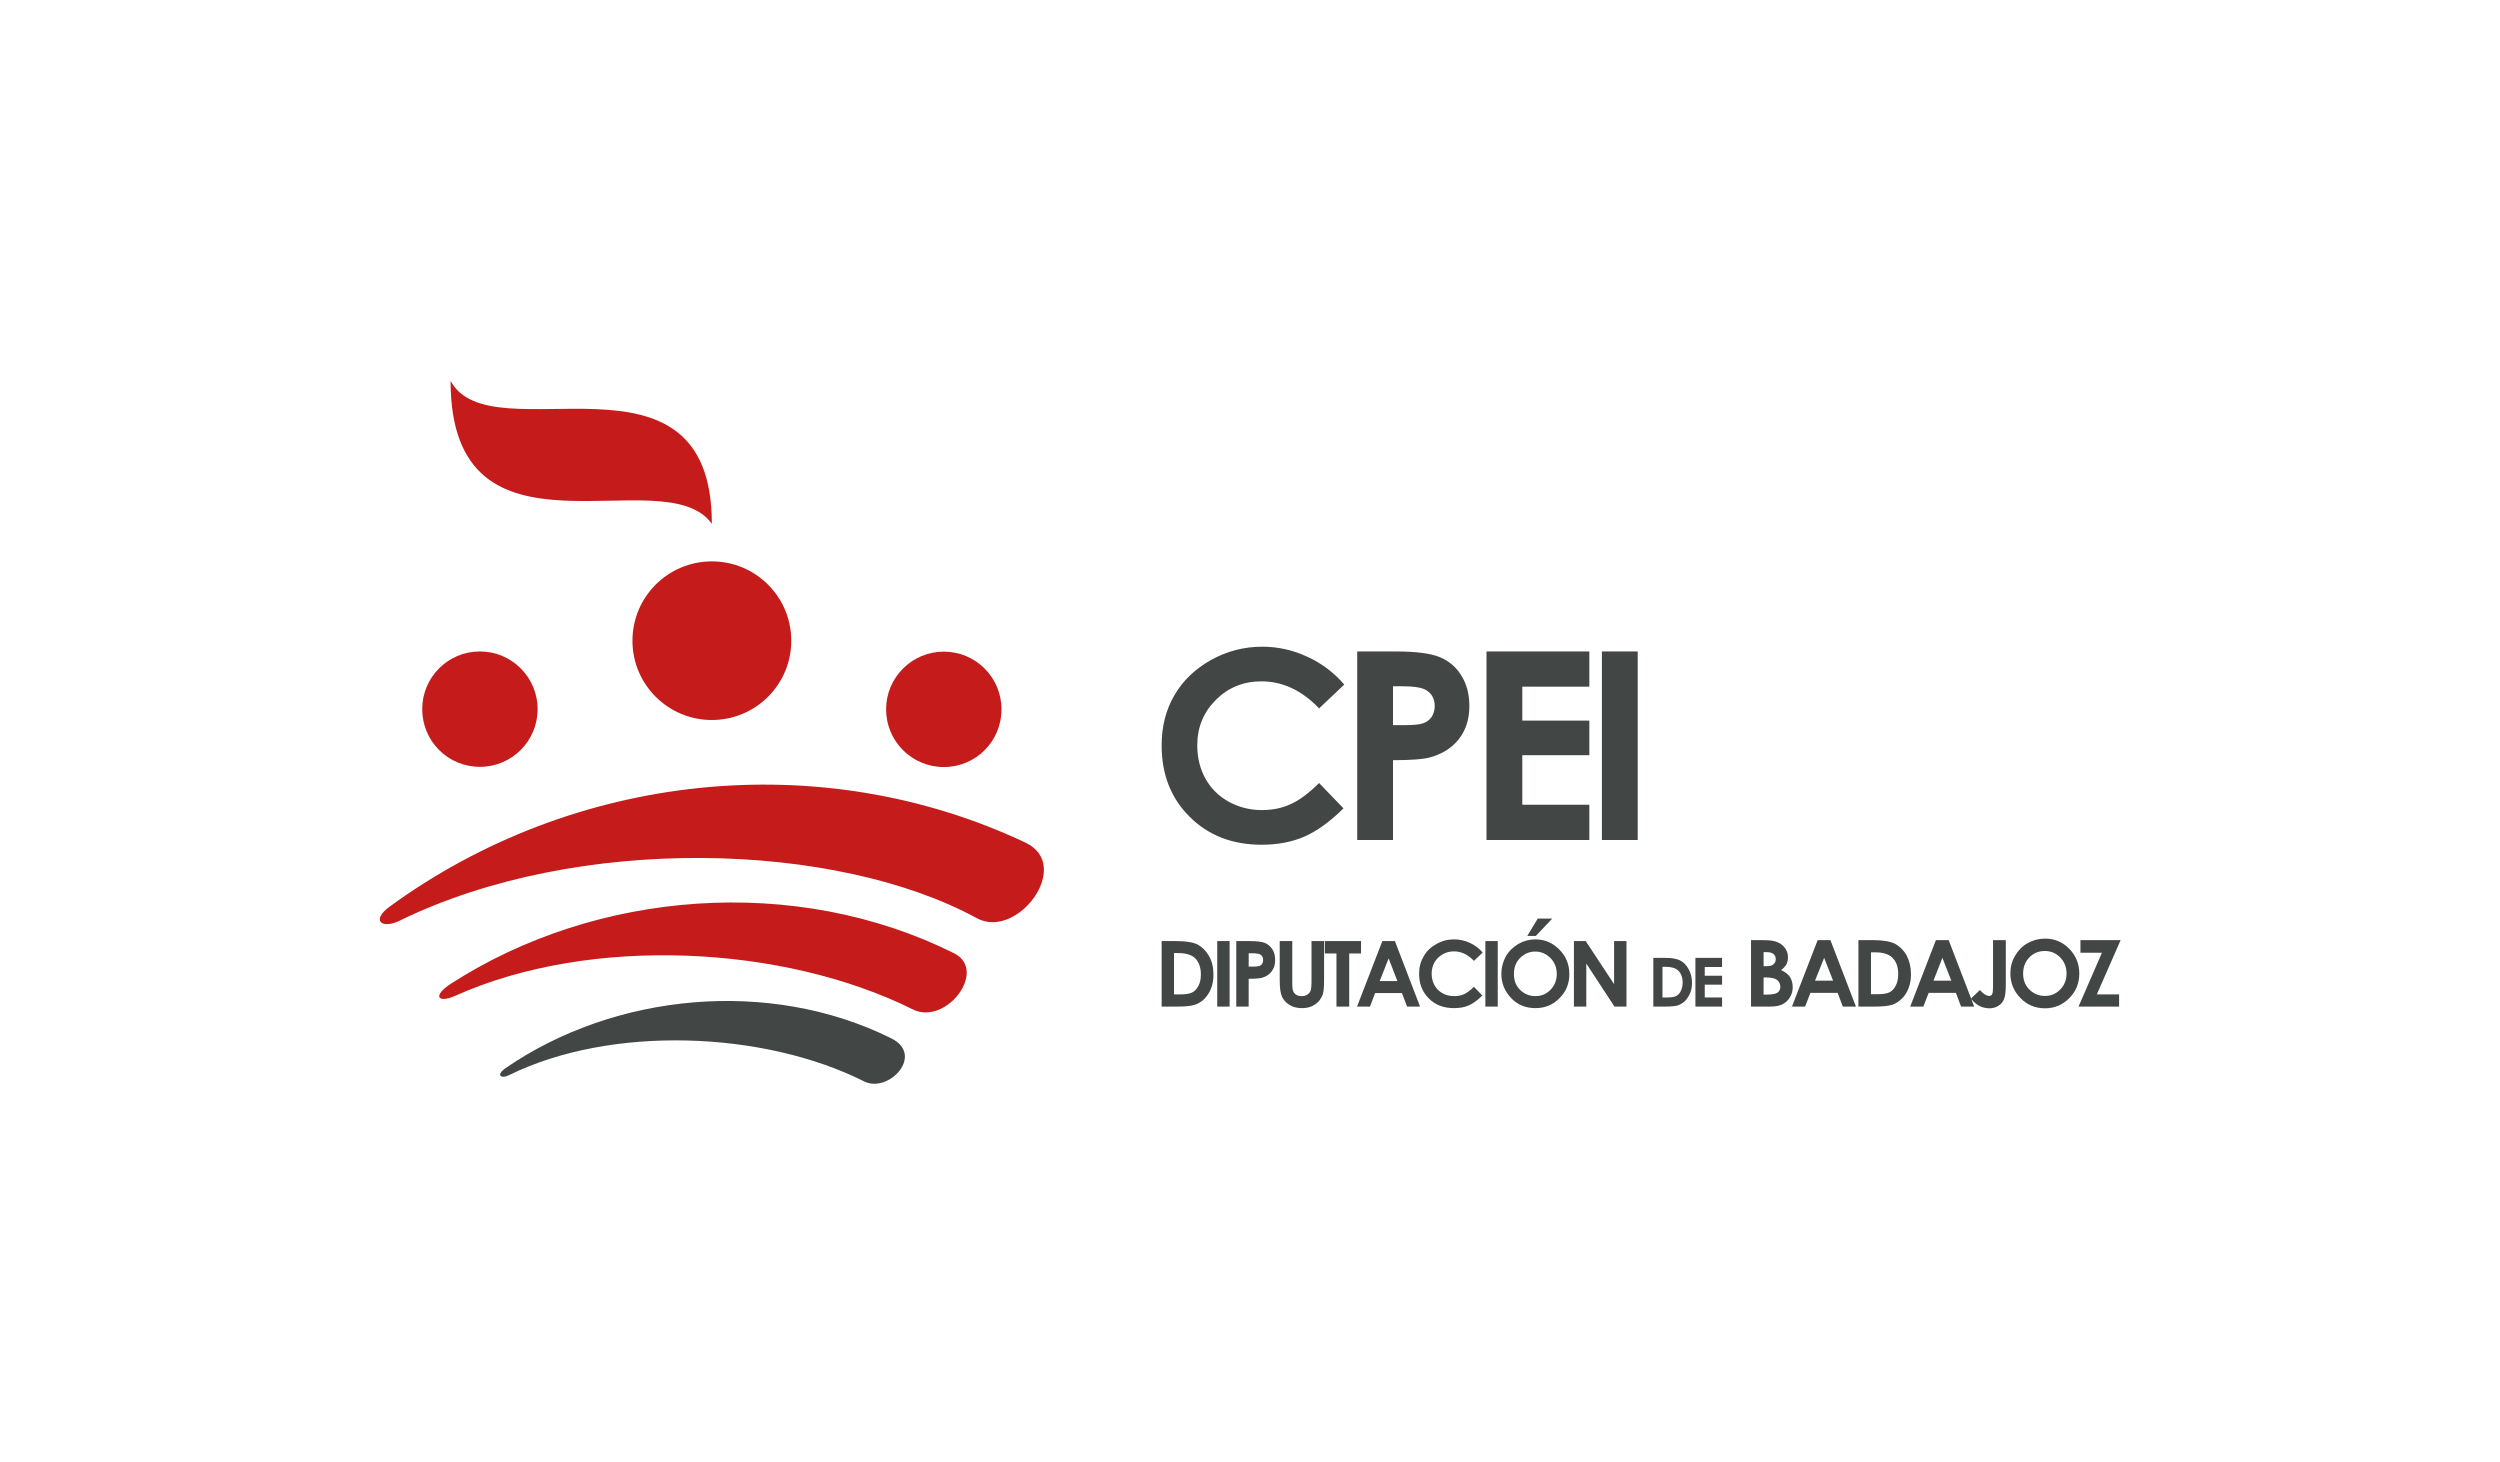 <?xml version="1.0" encoding="UTF-8"?>
<!DOCTYPE svg PUBLIC "-//W3C//DTD SVG 1.1//EN" "http://www.w3.org/Graphics/SVG/1.1/DTD/svg11.dtd">
<!-- Creator: CorelDRAW X7 -->
<svg xmlns="http://www.w3.org/2000/svg" xml:space="preserve" width="131.276mm" height="76.785mm" version="1.1" style="shape-rendering:geometricPrecision; text-rendering:geometricPrecision; image-rendering:optimizeQuality; fill-rule:evenodd; clip-rule:evenodd"
viewBox="0 0 13128 7679"
 xmlns:xlink="http://www.w3.org/1999/xlink">
 <defs>
  <style type="text/css">
   <![CDATA[
    .fil2 {fill:none}
    .fil0 {fill:#C51B1B}
    .fil1 {fill:#424644}
   ]]>
  </style>
 </defs>
 <g id="Capa_x0020_1">
  <g id="_2322290182608">
   <g>
    <g>
     <path class="fil0" d="M2369 5165c762,-491 1807,-575 2641,-159 179,90 -42,381 -216,295 -681,-339 -1694,-390 -2403,-72 -93,42 -122,0 -22,-64zm-323 -404c962,-702 2256,-847 3339,-336 252,120 -44,512 -255,397 -737,-402 -2093,-446 -3032,13 -94,46 -151,-2 -52,-74zm1692 -980c230,0 417,-186 417,-416 0,-231 -187,-417 -417,-417 -230,0 -417,186 -417,417 0,230 187,416 417,416l0 0zm-1218 246c167,0 303,-135 303,-303 0,-167 -136,-303 -303,-303 -168,0 -303,136 -303,303 0,168 135,303 303,303l0 0zm2436 1c-167,0 -303,-135 -303,-303 0,-167 136,-303 303,-303 168,0 303,136 303,303 0,168 -135,303 -303,303zm-2590 -2028c211,397 1372,-251 1372,751 -250,-352 -1372,276 -1372,-751z"/>
     <path class="fil1" d="M2655 5609c572,-394 1384,-474 2024,-157 179,88 -13,291 -141,227 -527,-265 -1329,-297 -1865,-33 -45,22 -69,-2 -18,-37z"/>
    </g>
    <g>
     <path class="fil1" d="M8412 3421l188 0 0 990 -188 0 0 -990zm-606 0l540 0 0 185 -352 0 0 178 352 0 0 182 -352 0 0 260 352 0 0 185 -540 0 0 -990zm-491 387l60 0c48,0 80,-3 99,-10 19,-7 33,-18 44,-33 10,-16 16,-35 16,-57 0,-38 -15,-66 -45,-84 -22,-13 -62,-20 -121,-20l-53 0 0 204zm-188 -387l200 0c108,0 186,10 234,30 48,20 86,52 113,97 28,44 42,98 42,160 0,70 -19,127 -55,173 -36,46 -85,77 -147,95 -37,11 -103,16 -199,16l0 419 -188 0 0 -990zm-68 174l-132 125c-90,-94 -191,-142 -303,-142 -95,0 -175,33 -239,97 -65,65 -98,144 -98,239 0,66 15,124 43,175 29,52 70,92 122,121 53,29 111,44 175,44 55,0 105,-10 150,-31 46,-20 96,-58 150,-111l128 133c-73,72 -142,121 -207,149 -65,28 -140,42 -223,42 -154,0 -280,-49 -378,-147 -98,-97 -147,-222 -147,-375 0,-98 22,-186 67,-263 44,-76 108,-138 192,-185 83,-46 172,-70 269,-70 81,0 160,17 235,52 76,34 141,83 196,147z"/>
     <path class="fil1" d="M8265 4942l62 0 149 226 0 -226 65 0 0 344 -63 0 -148 -226 0 226 -65 0 0 -344zm-190 -118l76 0 -86 91 -45 0 55 -91zm-13 173c-32,0 -58,12 -80,34 -22,22 -32,50 -32,84 0,38 13,68 40,90 22,18 46,26 73,26 31,0 57,-11 79,-33 22,-23 33,-51 33,-83 0,-33 -11,-61 -33,-84 -22,-22 -49,-34 -80,-34zm1 -64c49,0 90,18 125,53 35,35 53,78 53,129 0,50 -17,93 -52,127 -34,35 -76,52 -126,52 -51,0 -94,-17 -128,-53 -34,-36 -51,-78 -51,-127 0,-33 8,-63 23,-91 16,-28 38,-49 66,-66 28,-16 58,-24 90,-24zm-263 9l65 0 0 344 -65 0 0 -344zm-14 60l-46 44c-31,-33 -66,-50 -105,-50 -33,0 -61,12 -84,34 -22,23 -33,50 -33,83 0,23 5,43 15,61 10,18 24,32 42,42 18,10 38,15 61,15 19,0 36,-3 52,-10 16,-8 33,-20 52,-39l44 46c-25,25 -49,42 -72,52 -22,10 -48,14 -77,14 -54,0 -97,-16 -131,-50 -35,-34 -52,-78 -52,-131 0,-34 8,-64 24,-91 15,-27 37,-48 66,-64 29,-17 60,-25 94,-25 28,0 56,6 82,18 26,12 49,29 68,51zm-494 31l-47 119 93 0 -46 -119zm-33 -91l66 0 132 344 -68 0 -27 -71 -141 0 -27 71 -68 0 133 -344zm-302 0l190 0 0 65 -62 0 0 279 -67 0 0 -279 -61 0 0 -65zm-237 0l66 0 0 222c0,20 1,33 5,41 3,8 8,14 16,19 8,5 17,7 28,7 12,0 22,-2 30,-8 8,-5 14,-12 17,-20 3,-8 5,-24 5,-47l0 -214 66 0 0 205c0,35 -2,58 -6,72 -4,13 -11,26 -22,39 -11,12 -24,21 -38,27 -15,6 -31,9 -50,9 -25,0 -47,-5 -66,-17 -18,-11 -31,-26 -39,-43 -8,-17 -12,-46 -12,-87l0 -205zm-163 134l21 0c16,0 28,-1 34,-3 7,-2 12,-6 16,-12 3,-5 5,-12 5,-19 0,-14 -5,-23 -15,-30 -8,-4 -22,-6 -42,-6l-19 0 0 70zm-65 -134l69 0c38,0 65,3 82,10 16,7 29,18 39,34 10,15 14,34 14,56 0,24 -6,44 -19,60 -12,16 -29,27 -51,33 -13,3 -36,5 -69,5l0 146 -65 0 0 -344zm-100 0l65 0 0 344 -65 0 0 -344zm-227 63l0 217 30 0c30,0 52,-3 65,-10 14,-7 25,-19 33,-35 9,-16 13,-36 13,-60 0,-36 -10,-65 -30,-85 -19,-18 -48,-27 -89,-27l-22 0zm-65 -63l77 0c50,0 87,6 112,18 24,13 44,33 60,61 16,28 23,60 23,98 0,26 -4,50 -13,73 -9,22 -21,40 -36,55 -16,15 -33,25 -51,30 -18,6 -49,9 -93,9l-79 0 0 -344zm4825 -5l211 0 -125 285 117 0 0 64 -213 0 123 -283 -113 0 0 -66zm-187 57c-32,0 -59,11 -81,33 -22,23 -33,51 -33,86 0,38 14,69 41,91 22,18 46,26 74,26 31,0 58,-11 80,-34 22,-22 33,-50 33,-84 0,-33 -11,-61 -33,-84 -23,-23 -50,-34 -81,-34zm1 -65c49,0 91,17 127,53 35,36 53,79 53,131 0,51 -18,94 -53,129 -35,35 -77,53 -127,53 -52,0 -96,-19 -130,-55 -35,-36 -52,-79 -52,-129 0,-33 8,-64 24,-91 16,-28 38,-51 66,-67 29,-16 59,-24 92,-24zm-273 8l67 0 0 232c0,36 -3,62 -9,77 -6,15 -15,27 -29,35 -13,9 -29,14 -48,14 -38,0 -71,-17 -97,-51l47 -45c11,12 20,20 27,24 7,4 15,7 22,7 7,0 12,-3 15,-9 4,-6 5,-20 5,-40l0 -244zm-266 93l-47 120 94 0 -47 -120zm-34 -93l67 0 134 349 -69 0 -27 -72 -143 0 -28 72 -69 0 135 -349zm-341 64l0 220 31 0c30,0 52,-3 66,-10 14,-7 25,-19 33,-35 9,-17 13,-37 13,-61 0,-37 -10,-66 -31,-86 -18,-18 -48,-28 -89,-28l-23 0zm-66 -64l79 0c50,0 88,7 113,19 24,13 45,33 61,61 15,29 23,62 23,99 0,27 -4,52 -13,74 -9,23 -21,42 -37,56 -16,15 -33,26 -51,31 -18,6 -50,9 -95,9l-80 0 0 -349zm-180 93l-48 120 95 0 -47 -120zm-34 -93l67 0 134 349 -69 0 -27 -72 -143 0 -28 72 -69 0 135 -349zm-284 196l0 90 17 0c28,0 47,-4 57,-11 9,-7 14,-17 14,-30 0,-15 -6,-27 -17,-36 -11,-8 -30,-13 -57,-13l-14 0zm0 -133l0 74 15 0c17,0 29,-3 37,-10 8,-7 12,-16 12,-28 0,-11 -4,-19 -12,-26 -7,-6 -19,-10 -34,-10l-18 0zm-66 286l0 -349 55 0c32,0 56,2 70,6 21,6 38,16 50,31 13,15 19,33 19,53 0,14 -3,26 -8,37 -6,10 -15,21 -28,30 21,10 37,22 47,37 9,15 14,33 14,53 0,20 -5,38 -15,54 -10,16 -23,28 -39,36 -16,8 -38,12 -67,12l-98 0zm-292 -256l140 0 0 48 -91 0 0 46 91 0 0 47 -91 0 0 67 91 0 0 48 -140 0 0 -256zm-173 47l0 161 23 0c22,0 38,-2 48,-7 10,-5 19,-14 25,-26 6,-12 10,-27 10,-45 0,-27 -8,-48 -23,-63 -14,-13 -36,-20 -66,-20l-17 0zm-48 -47l58 0c37,0 64,4 83,14 18,9 33,24 44,45 12,20 18,45 18,72 0,20 -3,38 -10,55 -7,16 -16,30 -27,41 -12,11 -24,18 -38,23 -13,4 -36,6 -70,6l-58 0 0 -256z"/>
    </g>
   </g>
   <rect class="fil2" width="13128" height="7679"/>
  </g>
 </g>
</svg>
